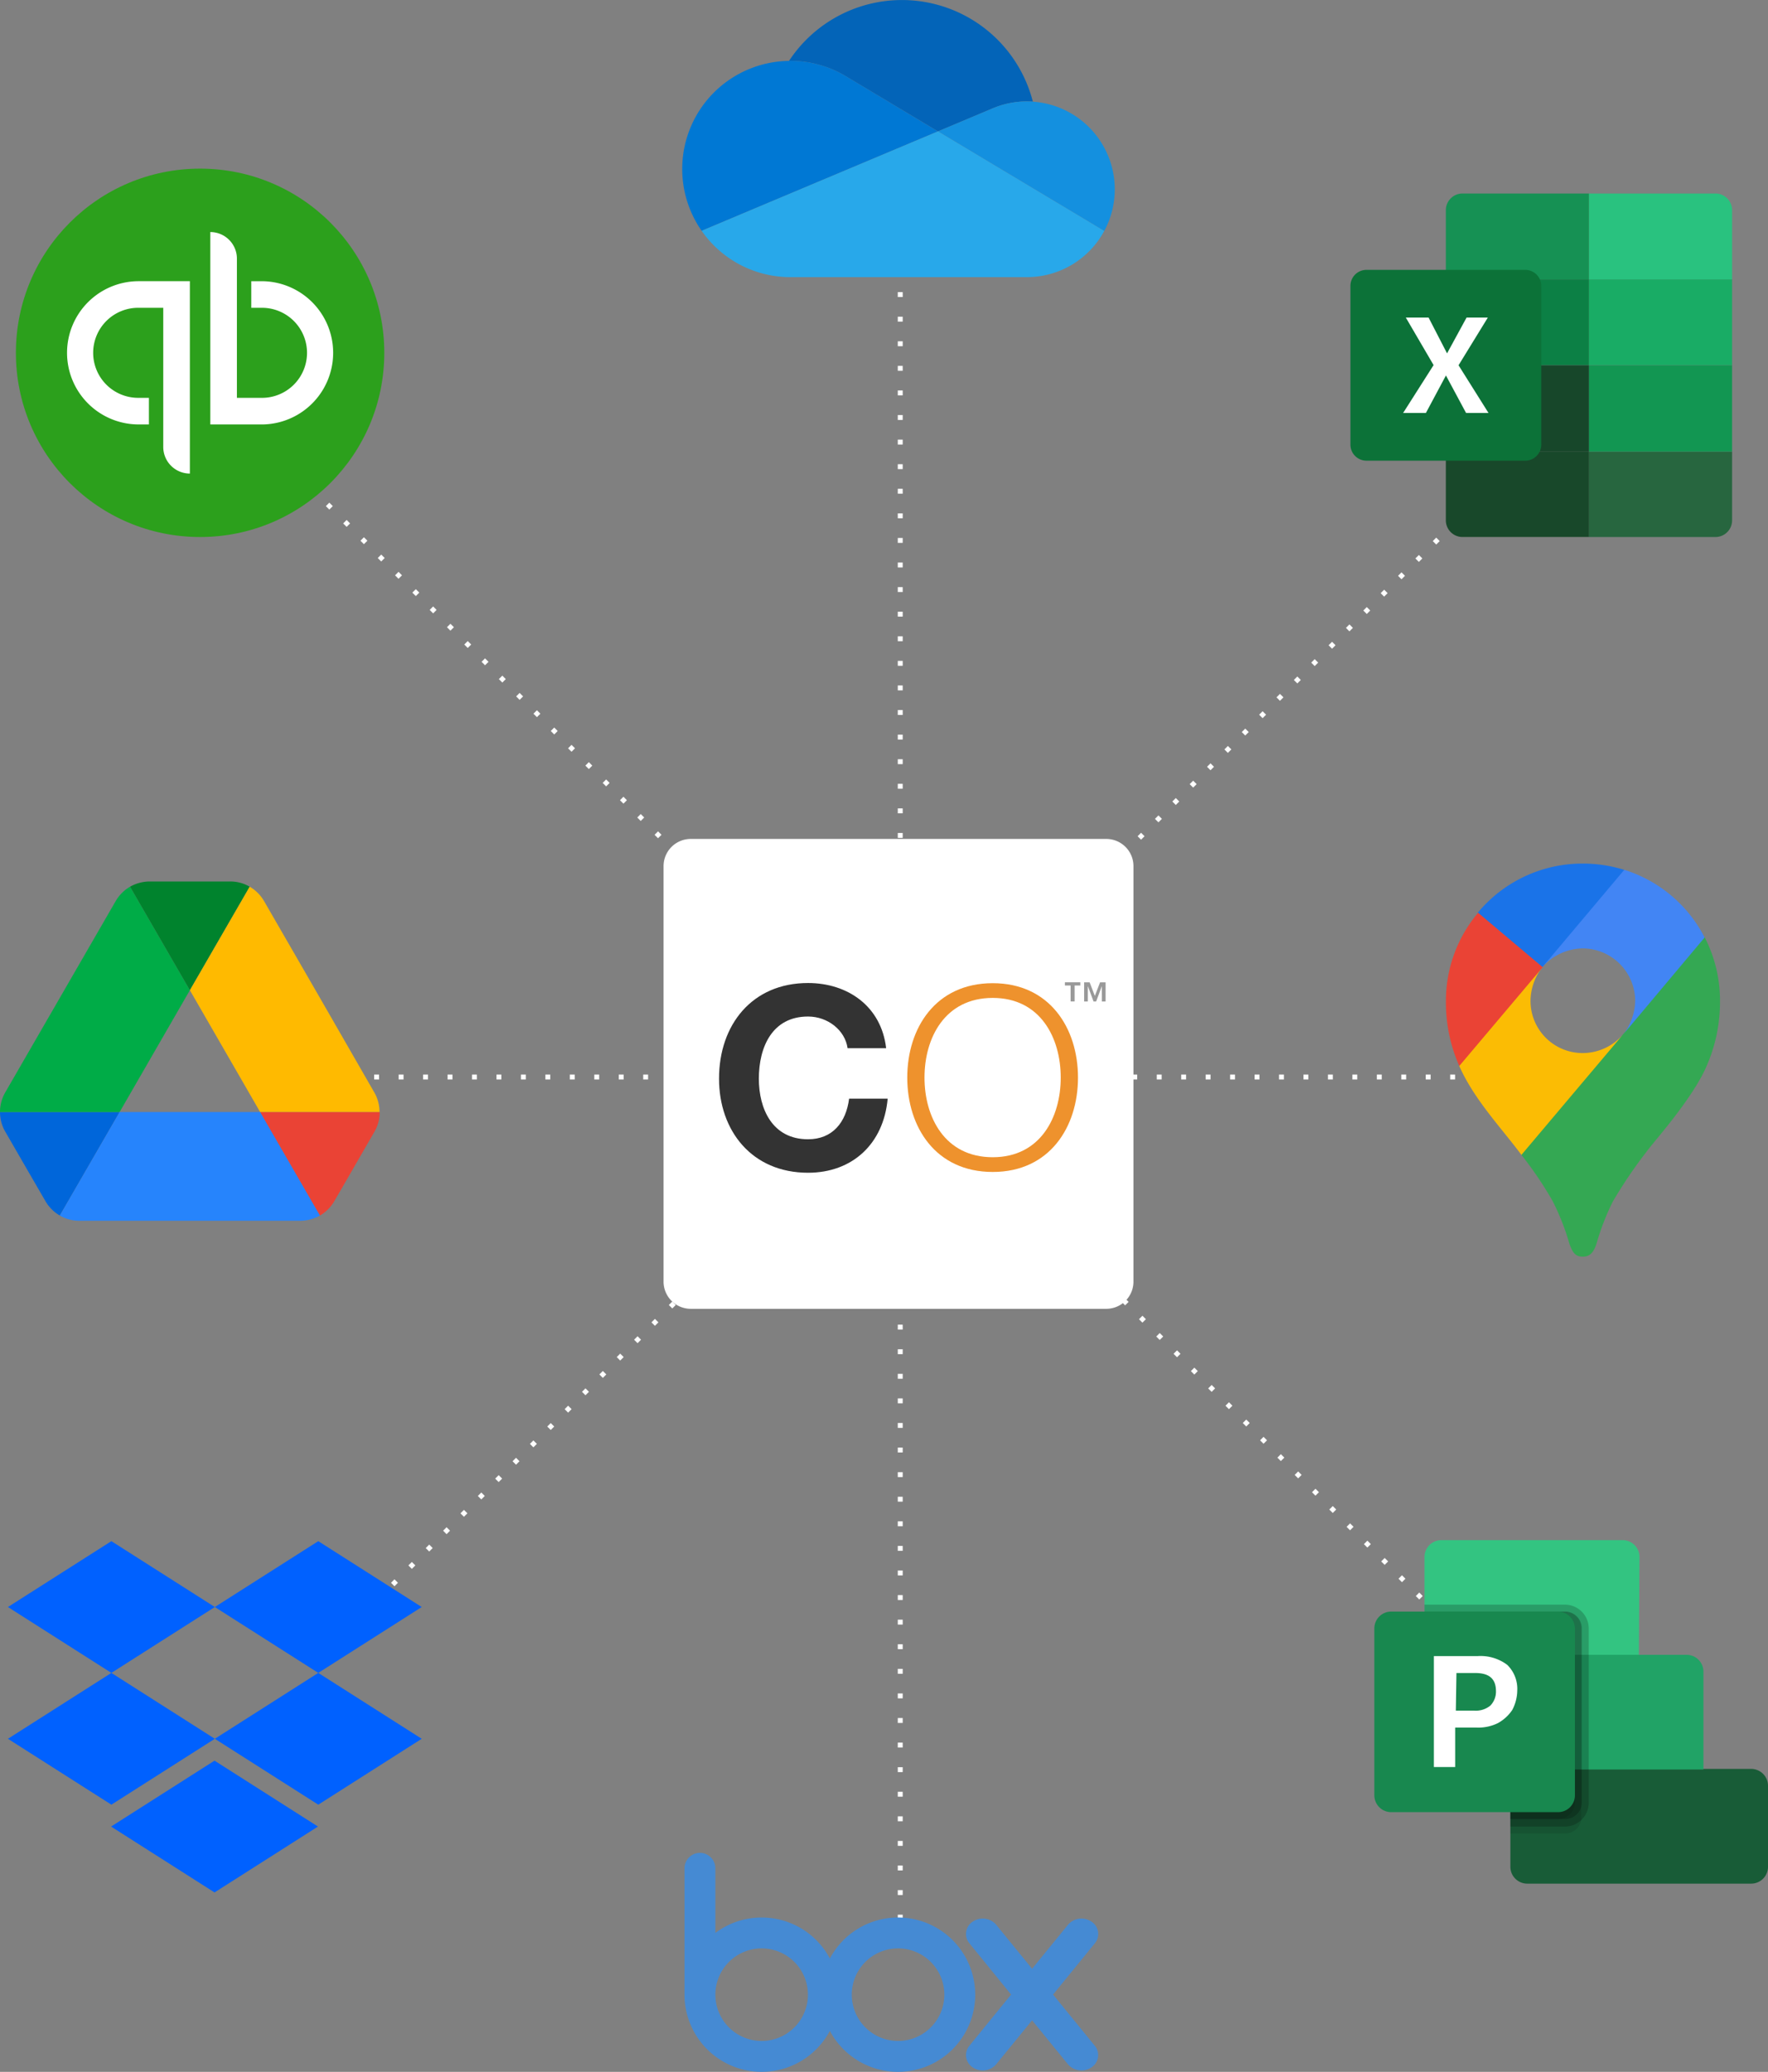 <svg xmlns="http://www.w3.org/2000/svg" xmlns:xlink="http://www.w3.org/1999/xlink" width="350" height="410.172" viewBox="0 0 350 410.172">
  <rect x="0" y="0" width="350" height="410.172" fill="#808080" stroke="none"/>
  <defs>
    <linearGradient id="linear-gradient" x1="0.174" y1="-58.382" x2="0.825" y2="-59.51" gradientUnits="objectBoundingBox">
      <stop offset="0" stop-color="#18884f"/>
      <stop offset="0.5" stop-color="#117e43"/>
      <stop offset="1" stop-color="#0b6631"/>
    </linearGradient>
  </defs>
  <g id="connected_apps_illo" transform="translate(0 -1.391)">
    <g id="Group_10" data-name="Group 10">
      <g id="Group_7" data-name="Group 7">
        <rect id="Rectangle_23" data-name="Rectangle 23" width="0.971" height="0.486" transform="translate(51.15 88.234) rotate(-45)" fill="#fff"/>
      </g>
      <g id="Group_8" data-name="Group 8">
        <path id="Path_70" data-name="Path 70" d="M301.517,338.6l-.685-.685.687-.687.685.685Zm-3.425-3.425-.686-.686.687-.687.686.686Zm-3.426-3.426-.685-.685.687-.687.685.685Zm-3.425-3.425-.685-.685.687-.687.685.685Zm-3.425-3.425-.685-.685.687-.687.685.685Zm-3.425-3.425-.685-.685.687-.687.685.685Zm-3.426-3.426-.685-.685.687-.687.685.685Zm-3.425-3.425-.685-.685.687-.687.685.685Zm-3.425-3.425-.685-.685.687-.687.685.685Zm-3.425-3.425-.685-.685.687-.687.685.685Zm-3.425-3.425-.686-.685.687-.687.686.685Zm-3.426-3.426-.685-.685.687-.687.685.685Zm-3.425-3.425-.685-.685.687-.687.685.685Zm-3.425-3.425-.685-.685.687-.687.685.685Zm-3.425-3.425-.685-.685.687-.687.685.685Zm-3.426-3.426-.685-.685.687-.687.685.685Zm-3.425-3.425-.685-.685.687-.687.685.685Zm-3.425-3.425-.685-.685.687-.687.685.685Zm-3.425-3.425-.685-.685.687-.687.685.685Zm-3.426-3.425-.685-.685.687-.687.685.685Zm-3.425-3.426-.685-.685.687-.687.685.685Zm-3.425-3.425-.685-.685.687-.687.685.685Zm-3.425-3.425-.685-.685.687-.687.685.685Zm-3.425-3.425-.685-.685.687-.687.685.685Zm-3.426-3.425-.685-.686.687-.687.685.686Zm-3.425-3.426-.685-.685.687-.687.685.685Zm-3.425-3.425-.685-.685.687-.687.685.685Zm-3.425-3.425-.685-.685.687-.687.685.685Zm-3.426-3.425-.685-.685.687-.687.685.685Zm-3.425-3.426-.685-.685.687-.687.685.685Zm-3.425-3.425-.685-.685.687-.687.685.685Zm-3.425-3.425-.685-.685.687-.687.685.685ZM191.918,229l-.685-.685.687-.687.685.685Zm-3.426-3.425-.685-.685.687-.687.685.685Zm-3.425-3.426-.685-.685.687-.687.685.685Zm-3.425-3.425-.685-.685.687-.687.685.685Zm-3.425-3.425-.685-.685.687-.687.685.685Zm-3.425-3.425-.685-.685.687-.687.685.685Zm-3.425-3.426-.685-.684.687-.687.685.684Zm-3.425-3.425-.685-.685.687-.687.685.685Zm-3.425-3.425-.685-.685.687-.687.685.685Zm-3.425-3.425-.685-.685.687-.687.685.685Zm-3.425-3.425-.685-.685.687-.687.685.685Zm-3.425-3.425-.685-.685.687-.687.685.685Zm-3.425-3.425-.685-.685.687-.687.685.685Zm-3.425-3.425-.685-.685.687-.687.685.685Zm-3.425-3.425-.685-.685.687-.687.685.685Zm-3.425-3.425-.685-.685.687-.687.685.685Zm-3.425-3.425-.685-.685.687-.687.685.685Zm-3.425-3.425-.685-.685.687-.687.685.685Zm-3.425-3.425-.685-.685.687-.687.685.685Zm-3.425-3.425-.685-.685.687-.687.685.685Zm-3.425-3.425-.685-.685.687-.687.685.685Zm-3.425-3.425-.685-.685.687-.687.685.685Zm-3.425-3.425-.685-.685.687-.687.685.685Zm-3.425-3.425-.685-.685.687-.687.685.685Zm-3.425-3.425-.685-.685.687-.687.685.685Zm-3.425-3.425-.685-.685.687-.687.685.685Zm-3.425-3.425-.685-.685.687-.687.685.685Zm-3.425-3.425-.685-.685.687-.687.685.685ZM96.018,133.1l-.685-.685.687-.687.685.685Zm-3.425-3.425-.685-.685.687-.687.685.685Zm-3.425-3.425-.685-.685.687-.687.685.685Zm-3.425-3.425-.685-.685.687-.687.685.685ZM82.318,119.4l-.685-.685.687-.687.685.685Zm-3.425-3.425-.685-.685.687-.687.685.685Zm-3.425-3.425-.685-.685.687-.687.685.685Zm-3.425-3.425-.685-.685.687-.687.685.685ZM68.618,105.7l-.685-.685.687-.687.685.685Zm-3.425-3.425-.685-.685.687-.687.685.685Zm-3.425-3.425-.685-.685.687-.687.685.685Zm-3.425-3.425-.685-.685.687-.687.685.685ZM54.918,92l-.685-.685.687-.687.685.685Z" fill="#fff"/>
      </g>
      <g id="Group_9" data-name="Group 9">
        <rect id="Rectangle_24" data-name="Rectangle 24" width="0.971" height="0.486" transform="translate(304.259 341.341) rotate(-45)" fill="#fff"/>
      </g>
    </g>
    <g id="Group_14" data-name="Group 14">
      <g id="Group_11" data-name="Group 11">
        <rect id="Rectangle_25" data-name="Rectangle 25" width="0.971" height="0.486" transform="translate(177.732 35.399)" fill="#fff"/>
      </g>
      <g id="Group_12" data-name="Group 12">
        <path id="Path_71" data-name="Path 71" d="M178.7,381.422h-.971v-.973h.971Zm0-4.867h-.971v-.973h.971Zm0-4.867h-.971v-.973h.971Zm0-4.867h-.971v-.973h.971Zm0-4.867h-.971v-.973h.971Zm0-4.867h-.971v-.973h.971Zm0-4.867h-.971v-.973h.971Zm0-4.867h-.971v-.973h.971Zm0-4.867h-.971v-.973h.971Zm0-4.866h-.971v-.973h.971Zm0-4.867h-.971v-.973h.971Zm0-4.867h-.971v-.973h.971Zm0-4.867h-.971v-.973h.971Zm0-4.867h-.971v-.973h.971Zm0-4.867h-.971v-.973h.971Zm0-4.867h-.971v-.973h.971Zm0-4.867h-.971v-.973h.971Zm0-4.867h-.971v-.973h.971Zm0-4.867h-.971v-.973h.971Zm0-4.867h-.971v-.973h.971Zm0-4.867h-.971v-.973h.971Zm0-4.867h-.971v-.973h.971Zm0-4.867h-.971v-.973h.971Zm0-4.867h-.971v-.973h.971Zm0-4.867h-.971v-.973h.971Zm0-4.866h-.971v-.973h.971Zm0-4.867h-.971v-.973h.971Zm0-4.867h-.971v-.973h.971Zm0-4.867h-.971v-.973h.971Zm0-4.867h-.971v-.973h.971Zm0-4.867h-.971v-.973h.971Zm0-4.867h-.971v-.973h.971Zm0-4.867h-.971v-.973h.971Zm0-4.867h-.971v-.973h.971Zm0-4.867h-.971v-.973h.971Zm0-4.867h-.971v-.973h.971Zm0-4.867h-.971v-.973h.971Zm0-4.866h-.971v-.973h.971Zm0-4.867h-.971v-.973h.971Zm0-4.867h-.971v-.973h.971Zm0-4.867h-.971v-.973h.971Zm0-4.867h-.971v-.973h.971Zm0-4.867h-.971v-.973h.971Zm0-4.867h-.971v-.973h.971Zm0-4.867h-.971v-.973h.971Zm0-4.866h-.971v-.973h.971Zm0-4.867h-.971v-.973h.971Zm0-4.867h-.971v-.973h.971Zm0-4.867h-.971v-.973h.971Zm0-4.867h-.971v-.973h.971Zm0-4.867h-.971v-.973h.971Zm0-4.867h-.971v-.973h.971Zm0-4.866h-.971v-.973h.971Zm0-4.867h-.971v-.973h.971Zm0-4.867h-.971v-.973h.971Zm0-4.867h-.971v-.973h.971Zm0-4.867h-.971v-.973h.971Zm0-4.867h-.971v-.973h.971Zm0-4.867h-.971v-.973h.971Zm0-4.866h-.971v-.973h.971Zm0-4.867h-.971v-.973h.971Zm0-4.867h-.971v-.973h.971Zm0-4.867h-.971v-.973h.971Zm0-4.867h-.971v-.973h.971Zm0-4.867h-.971v-.973h.971Zm0-4.867h-.971v-.973h.971Zm0-4.867h-.971v-.973h.971Zm0-4.866h-.971v-.973h.971Zm0-4.867h-.971v-.973h.971Zm0-4.867h-.971v-.973h.971Zm0-4.867h-.971v-.973h.971Z" fill="#fff"/>
      </g>
      <g id="Group_13" data-name="Group 13">
        <rect id="Rectangle_26" data-name="Rectangle 26" width="0.971" height="0.486" transform="translate(177.732 385.315)" fill="#fff"/>
      </g>
    </g>
    <g id="Group_18" data-name="Group 18">
      <g id="Group_15" data-name="Group 15">
        <rect id="Rectangle_27" data-name="Rectangle 27" width="0.486" height="0.971" transform="translate(304.258 87.89) rotate(-45)" fill="#fff"/>
      </g>
      <g id="Group_16" data-name="Group 16">
        <path id="Path_72" data-name="Path 72" d="M67.782,325.739l-.687-.687.687-.688.687.687ZM71.22,322.3l-.687-.687.687-.688.687.687Zm3.437-3.437-.687-.687.687-.688.687.687Zm3.437-3.437-.687-.687.687-.688.687.687Zm3.437-3.437-.687-.687.687-.688.687.687Zm3.437-3.437-.687-.687.687-.688.687.687Zm3.437-3.437-.687-.687.687-.688.687.687Zm3.437-3.437-.687-.687.688-.688.687.687Zm3.437-3.437-.687-.687.688-.688.687.687Zm3.437-3.437-.687-.687.688-.688.687.687Zm3.437-3.437-.687-.687.688-.688.687.687Zm3.437-3.437-.687-.687.688-.688.687.687Zm3.437-3.437-.687-.687.688-.688.687.687Zm3.438-3.437-.687-.687.687-.688.687.687Zm3.437-3.437-.687-.687.687-.688.687.687Zm3.437-3.437-.687-.687.687-.688.687.687Zm3.437-3.437-.687-.687.687-.688.687.687Zm3.437-3.437-.687-.687.687-.688.687.687Zm3.437-3.437-.687-.687.687-.688.687.687Zm3.437-3.437-.687-.687.687-.688.687.687ZM136.525,257l-.687-.687.687-.688.687.687Zm3.437-3.437-.687-.687.687-.688.687.687Zm3.437-3.438-.687-.687.687-.687.687.687Zm3.437-3.437-.687-.687.687-.687.687.687Zm3.437-3.437-.687-.687.687-.687.687.687Zm3.437-3.437-.687-.687.687-.687.687.687Zm3.437-3.437-.687-.687.687-.687.687.687Zm3.437-3.437-.687-.687.687-.687.687.687Zm3.437-3.437-.687-.687.687-.687.687.687Zm3.437-3.437-.687-.687.687-.687.687.687Zm3.437-3.437-.687-.687.687-.687.687.687Zm3.437-3.437-.687-.687.687-.687.687.687Zm3.437-3.437-.687-.687.688-.687.687.687Zm3.437-3.437-.687-.687.688-.687.687.687Zm3.437-3.437-.687-.687.688-.687.687.687Zm3.437-3.437-.687-.687.688-.687.687.687ZM191.519,202l-.687-.687.688-.687.687.687Zm3.437-3.437-.687-.687.688-.687.687.687Zm3.437-3.437-.687-.687.688-.687.687.687Zm3.437-3.437-.687-.687.688-.687.687.687Zm3.437-3.437-.687-.687.688-.687.687.687Zm3.437-3.437-.687-.687.688-.687.687.687Zm3.437-3.437-.687-.687.688-.687.687.687Zm3.437-3.437-.687-.687.688-.687.687.687Zm3.437-3.437-.687-.687.688-.687.687.687Zm3.437-3.437-.687-.687.688-.687.687.687Zm3.437-3.437-.687-.687.688-.687.687.687Zm3.437-3.437-.687-.687.688-.687.687.687Zm3.437-3.437-.687-.687.688-.687.687.687Zm3.437-3.437-.687-.687.688-.687.687.687Zm3.437-3.437-.687-.687.688-.687.687.687Zm3.437-3.437-.687-.687.688-.687.687.687Zm3.437-3.437-.687-.687.688-.687.687.687Zm3.437-3.437-.687-.687.688-.687.687.687Zm3.437-3.437-.687-.687.688-.688.687.687Zm3.437-3.437-.687-.687.688-.688.687.687Zm3.437-3.437-.687-.687.688-.688.687.687Zm3.437-3.437-.687-.687.688-.688.687.687Zm3.437-3.437-.687-.687.688-.688.687.687Zm3.437-3.437-.687-.687.688-.688.687.687Zm3.437-3.438-.687-.687.688-.687.687.687Zm3.437-3.437-.687-.687.688-.687.687.687Zm3.437-3.437-.687-.687.688-.687.687.687Zm3.437-3.437-.687-.687.688-.687.687.687Zm3.437-3.437-.687-.687.688-.687.687.687Zm3.437-3.437-.687-.687.688-.687.687.687Zm3.437-3.437-.687-.687.688-.687.687.687Zm3.437-3.437-.687-.687.688-.687.687.687Zm3.437-3.437-.687-.687.688-.687.687.687Z" fill="#fff"/>
      </g>
      <g id="Group_17" data-name="Group 17">
        <rect id="Rectangle_28" data-name="Rectangle 28" width="0.486" height="0.971" transform="translate(64.004 328.145) rotate(-45)" fill="#fff"/>
      </g>
    </g>
    <g id="Group_22" data-name="Group 22">
      <g id="Group_19" data-name="Group 19">
        <rect id="Rectangle_29" data-name="Rectangle 29" width="0.486" height="0.971" transform="translate(311.294 214.13)" fill="#fff"/>
      </g>
      <g id="Group_20" data-name="Group 20">
        <path id="Path_73" data-name="Path 73" d="M307.421,215.1h-.969v-.971h.969Zm-4.841,0h-.969v-.971h.969Zm-4.841,0h-.969v-.971h.969Zm-4.841,0h-.969v-.971h.969Zm-4.842,0h-.968v-.971h.968Zm-4.841,0h-.968v-.971h.968Zm-4.841,0h-.968v-.971h.968Zm-4.841,0h-.969v-.971h.969Zm-4.841,0h-.969v-.971h.969Zm-4.841,0h-.969v-.971h.969Zm-4.841,0h-.969v-.971h.969Zm-4.842,0H253.2v-.971h.968Zm-4.841,0h-.968v-.971h.968Zm-4.841,0h-.968v-.971h.968Zm-4.841,0h-.969v-.971h.969Zm-4.841,0h-.969v-.971h.969Zm-4.841,0h-.969v-.971h.969Zm-4.841,0h-.969v-.971h.969Zm-4.842,0h-.968v-.971h.968Zm-4.841,0h-.968v-.971h.968Zm-4.841,0h-.968v-.971h.968Zm-4.841,0h-.969v-.971h.969Zm-4.841,0h-.969v-.971h.969Zm-4.841,0H195.1v-.971h.969Zm-4.841,0h-.969v-.971h.969Zm-4.842,0h-.968v-.971h.968Zm-4.841,0h-.968v-.971h.968Zm-4.841,0h-.968v-.971h.968Zm-4.841,0H170.9v-.971h.968Zm-4.841,0h-.969v-.971h.969Zm-4.842,0h-.968v-.971h.968Zm-4.841,0h-.968v-.971h.968Zm-4.841,0h-.968v-.971h.968Zm-4.841,0h-.969v-.971h.969Zm-4.842,0h-.968v-.971h.968Zm-4.841,0h-.968v-.971h.968Zm-4.841,0h-.968v-.971h.968Zm-4.841,0h-.969v-.971h.969Zm-4.842,0h-.968v-.971h.968Zm-4.841,0h-.968v-.971h.968Zm-4.841,0H112.8v-.971h.969Zm-4.842,0h-.968v-.971h.968Zm-4.841,0h-.968v-.971h.968Zm-4.841,0h-.968v-.971h.968Zm-4.841,0h-.969v-.971H94.4Zm-4.842,0h-.968v-.971h.968Zm-4.841,0h-.968v-.971h.968Zm-4.841,0h-.969v-.971h.969Zm-4.842,0H74.07v-.971h.968Zm-4.841,0h-.968v-.971H70.2Zm-4.841,0h-.968v-.971h.968Z" fill="#fff"/>
      </g>
      <g id="Group_21" data-name="Group 21">
        <rect id="Rectangle_30" data-name="Rectangle 30" width="0.486" height="0.971" transform="translate(60.029 214.13)" fill="#fff"/>
      </g>
    </g>
    <g id="Group_24" data-name="Group 24">
      <path id="Path_74" data-name="Path 74" d="M314.559,39.7h-25.04A3.3,3.3,0,0,0,286.225,43V56.71h28.334Z" fill="#169154"/>
      <path id="Path_75" data-name="Path 75" d="M286.225,90.807v13.6a3.294,3.294,0,0,0,3.292,3.294h25.042v-16.9Z" fill="#18482a"/>
      <path id="Path_76" data-name="Path 76" d="M286.225,56.71h28.334v17H286.225Z" fill="#0c8045"/>
      <path id="Path_77" data-name="Path 77" d="M286.225,73.714h28.334V90.809H286.225Z" fill="#17472a"/>
      <g id="Group_23" data-name="Group 23">
        <path id="Path_78" data-name="Path 78" d="M339.6,39.7h-25.04V56.71h28.334V43A3.3,3.3,0,0,0,339.6,39.7Z" fill="#29c27f"/>
        <path id="Path_79" data-name="Path 79" d="M314.559,90.807v16.9H339.6a3.294,3.294,0,0,0,3.292-3.292v-13.6H314.559Z" fill="#27663f"/>
        <path id="Path_80" data-name="Path 80" d="M314.559,56.71h28.334v17H314.559Z" fill="#19ac65"/>
        <path id="Path_81" data-name="Path 81" d="M314.559,73.714h28.334V90.809H314.559Z" fill="#129652"/>
      </g>
      <path id="Path_82" data-name="Path 82" d="M301.939,92.594H270.511a3.176,3.176,0,0,1-3.175-3.175V57.991a3.176,3.176,0,0,1,3.175-3.175h31.428a3.176,3.176,0,0,1,3.175,3.175V89.419A3.176,3.176,0,0,1,301.939,92.594Z" fill="#0c7238"/>
      <path id="Path_83" data-name="Path 83" d="M278.3,64.26h4.507l3.657,7.091,3.865-7.091h4.21l-5.8,9.445,5.933,9.445h-4.441l-3.986-7.424-3.969,7.424h-4.507l6.031-9.479Z" fill="#fff"/>
    </g>
    <g id="Group_25" data-name="Group 25">
      <path id="Path_84" data-name="Path 84" d="M167.7,16.633v0L185.682,27.4l10.712-4.509a17.332,17.332,0,0,1,6.9-1.421c.4,0,.787.019,1.175.043a26.759,26.759,0,0,0-48.276-8.063l.273-.008A21.3,21.3,0,0,1,167.7,16.633Z" fill="#0364b8"/>
      <path id="Path_85" data-name="Path 85" d="M167.708,16.631a21.3,21.3,0,0,0-11.247-3.19l-.273.008A21.4,21.4,0,0,0,138.9,47.085l15.847-6.671,7.048-2.965,15.689-6.6,8.194-3.447Z" fill="#0078d4"/>
      <path id="Path_86" data-name="Path 86" d="M204.464,21.511q-.586-.041-1.175-.043a17.332,17.332,0,0,0-6.893,1.424L185.682,27.4l3.107,1.86,10.182,6.1,4.442,2.66,15.191,9.1a17.393,17.393,0,0,0-14.139-25.6Z" fill="#1490df"/>
      <path id="Path_87" data-name="Path 87" d="M203.412,38.016l-4.442-2.66-10.182-6.1-3.1-1.857-8.2,3.447-15.689,6.6-7.051,2.965L138.9,47.085a21.378,21.378,0,0,0,17.565,9.17h46.828A17.388,17.388,0,0,0,218.6,47.114Z" fill="#28a8ea"/>
    </g>
    <g id="Group_26" data-name="Group 26">
      <circle id="Circle_5_" cx="36.465" cy="36.465" r="36.465" transform="translate(3.146 34.776)" fill="#2ca01c"/>
      <path id="qb_4_" d="M13.272,71.24A14.181,14.181,0,0,0,27.452,85.42h2.026V80.153H27.452a8.914,8.914,0,1,1,0-17.827h4.868V89.877a5.267,5.267,0,0,0,5.267,5.267V57.059H27.452A14.181,14.181,0,0,0,13.272,71.24Zm38.5-14.179H49.744v5.267H51.77a8.914,8.914,0,1,1,0,17.827H46.9V52.6a5.267,5.267,0,0,0-5.267-5.267V85.423H51.77a14.181,14.181,0,1,0,0-28.362Z" fill="#fff"/>
    </g>
    <g id="Group_27" data-name="Group 27">
      <path id="Path_88" data-name="Path 88" d="M346.65,374.3h-44.3a3.337,3.337,0,0,1-3.35-3.35V351.587l17-8.438,21.22,8.438h9.431a3.337,3.337,0,0,1,3.35,3.35v16.008A3.337,3.337,0,0,1,346.65,374.3Z" fill="#185c37"/>
      <path id="Path_89" data-name="Path 89" d="M324.437,329l-19.855,7.073L282,329V309.644a3.337,3.337,0,0,1,3.35-3.35h35.862a3.337,3.337,0,0,1,3.35,3.35L324.437,329Z" fill="#33c481"/>
      <path id="Path_90" data-name="Path 90" d="M282,329h51.87a3.337,3.337,0,0,1,3.35,3.35v19.358h-51.87a3.337,3.337,0,0,1-3.35-3.35Z" fill="#21a366"/>
      <path id="Path_91" data-name="Path 91" d="M299,364.368h10.8a3.214,3.214,0,0,0,3.226-2.73V323.79a3.312,3.312,0,0,0-3.226-3.35H282v27.8a3.337,3.337,0,0,0,3.35,3.35H299Z" opacity="0.1"/>
      <path id="Path_92" data-name="Path 92" d="M309.794,363a4.713,4.713,0,0,0,4.715-4.715v-34.5a4.713,4.713,0,0,0-4.715-4.715H282v29.286a3.337,3.337,0,0,0,3.35,3.35H299V363Z" opacity="0.2"/>
      <path id="Path_93" data-name="Path 93" d="M309.794,361.514a3.312,3.312,0,0,0,3.35-3.226v-34.5a3.312,3.312,0,0,0-3.226-3.35H282v27.8a3.337,3.337,0,0,0,3.35,3.35H299v9.927Z" opacity="0.2"/>
      <path id="Path_94" data-name="Path 94" d="M308.429,361.514a3.312,3.312,0,0,0,3.35-3.226v-34.5a3.312,3.312,0,0,0-3.226-3.35H282v27.8a3.337,3.337,0,0,0,3.35,3.35H299v9.927Z" opacity="0.1"/>
      <path id="Path_95" data-name="Path 95" d="M275.421,320.44h33.008a3.337,3.337,0,0,1,3.35,3.35V356.8a3.337,3.337,0,0,1-3.35,3.35H275.421a3.337,3.337,0,0,1-3.35-3.35V323.79A3.337,3.337,0,0,1,275.421,320.44Z" fill="url(#linear-gradient)"/>
      <path id="Path_96" data-name="Path 96" d="M292.546,329.251a8.785,8.785,0,0,1,5.832,1.737,6.635,6.635,0,0,1,1.985,5.088,8.446,8.446,0,0,1-.993,3.847,8.177,8.177,0,0,1-2.854,2.606,8.809,8.809,0,0,1-4.343.869h-4.1v7.818h-4.219V329.251Zm-4.343,10.8h3.6a4.541,4.541,0,0,0,3.226-.993,3.931,3.931,0,0,0,1.117-2.854c0-2.482-1.365-3.6-4.1-3.6h-3.723Z" fill="#fff"/>
    </g>
    <g id="Group_28" data-name="Group 28">
      <path id="Path_97" data-name="Path 97" d="M5.683,233.467,9,239.193a7.819,7.819,0,0,0,2.842,2.842l11.84-20.495H0a7.8,7.8,0,0,0,1.033,3.875Z" fill="#0066da"/>
      <path id="Path_98" data-name="Path 98" d="M37.588,197.429l-11.84-20.495a7.819,7.819,0,0,0-2.842,2.842L1.033,217.665A7.8,7.8,0,0,0,0,221.541H23.681Z" fill="#00ac47"/>
      <path id="Path_99" data-name="Path 99" d="M63.335,242.035a7.819,7.819,0,0,0,2.842-2.842l1.378-2.368,6.588-11.41a7.8,7.8,0,0,0,1.033-3.875H51.493l5.039,9.9Z" fill="#ea4335"/>
      <path id="Path_100" data-name="Path 100" d="M37.588,197.429l11.84-20.495a7.57,7.57,0,0,0-3.875-1.033H29.622a8.017,8.017,0,0,0-3.875,1.033Z" fill="#00832d"/>
      <path id="Path_101" data-name="Path 101" d="M51.495,221.541H23.681L11.84,242.035a7.57,7.57,0,0,0,3.875,1.033H59.46a8.017,8.017,0,0,0,3.875-1.033Z" fill="#2684fc"/>
      <path id="Path_102" data-name="Path 102" d="M63.206,198.721,52.27,179.776a7.819,7.819,0,0,0-2.842-2.842l-11.84,20.495,13.907,24.111H75.133a7.8,7.8,0,0,0-1.033-3.875Z" fill="#ffba00"/>
    </g>
    <g id="Group_29" data-name="Group 29">
      <path id="path835" d="M301.186,230.024a75.636,75.636,0,0,1,6.132,9.055,47.591,47.591,0,0,1,3.367,8.535c.678,1.966,1.325,2.562,2.682,2.562,1.484,0,2.162-1,2.682-2.562a48.21,48.21,0,0,1,3.247-8.376,93.836,93.836,0,0,1,9.1-12.866c.881-1.122,6.493-7.736,9.017-12.986a31.609,31.609,0,0,0,3.088-13.747,27.315,27.315,0,0,0-3.044-12.7l-8.814,2.365-5.371,14.109-1.325,1.921-.279.361-.361.444-.6.723-.881.881-4.768,3.887-11.9,6.893Z" fill="#34a853"/>
      <path id="path833" d="M288.885,212.428c2.923,6.652,8.5,12.466,12.3,17.6l20.158-23.887a10.585,10.585,0,0,1-7.977,3.729,10.32,10.32,0,0,1-10.38-10.342,11.036,11.036,0,0,1,2.365-6.69l-13.665,3.646Z" fill="#fbbc04"/>
      <path id="path831" d="M321.585,173.6a26.9,26.9,0,0,1,15.871,13.386l-16.112,19.194a11.2,11.2,0,0,0,2.365-6.69,10.445,10.445,0,0,0-10.342-10.342,10.848,10.848,0,0,0-8.015,3.684v-12.1Z" fill="#4285f4"/>
      <path id="path829" d="M292.569,182.055a26.927,26.927,0,0,1,20.716-9.7,27.723,27.723,0,0,1,8.256,1.243l-16.189,19.239H293.888Z" fill="#1a73e8"/>
      <path id="path827" d="M288.885,212.428a31.027,31.027,0,0,1-2.644-12.821,26.977,26.977,0,0,1,6.373-17.514l12.783,10.78Z" fill="#ea4335"/>
    </g>
    <g id="Group_30" data-name="Group 30">
      <path id="Path_103" data-name="Path 103" d="M1.57,345.625l20.479,13.043,20.479-13.043L22.049,332.582Z" fill="#0061ff"/>
      <path id="Path_104" data-name="Path 104" d="M42.528,345.625l20.479,13.043,20.479-13.043L63.007,332.582Z" fill="#0061ff"/>
      <path id="Path_105" data-name="Path 105" d="M21.988,363l20.479,13.043L62.946,363,42.467,349.952Z" fill="#0061ff"/>
      <path id="Path_106" data-name="Path 106" d="M83.486,319.538,63.007,306.5,42.528,319.538l20.479,13.043Z" fill="#0061ff"/>
      <path id="Path_107" data-name="Path 107" d="M22.049,306.5,1.57,319.538l20.479,13.043,20.479-13.043Z" fill="#0061ff"/>
    </g>
    <g id="Group_32" data-name="Group 32">
      <g id="Group_31" data-name="Group 31">
        <path id="Path_108" data-name="Path 108" d="M177.784,381.005a15.271,15.271,0,0,0-13.5,8.117,15.285,15.285,0,0,0-22.669-5.061V371.189a3.054,3.054,0,0,0-6.106,0v25.347h0a15.279,15.279,0,0,0,28.772,6.911,15.279,15.279,0,1,0,13.5-22.442m-27,24.44a9.162,9.162,0,1,1,9.161-9.164,9.167,9.167,0,0,1-9.161,9.164m27,0a9.162,9.162,0,1,1,9.164-9.164,9.166,9.166,0,0,1-9.164,9.164" fill="#458ad3"/>
        <path id="Path_109" data-name="Path 109" d="M216.769,406.448l-8.3-10.186,8.315-10.206a2.894,2.894,0,0,0-.7-4.225,3.522,3.522,0,0,0-4.616.557v0l-7.153,8.767-7.147-8.767v0a3.517,3.517,0,0,0-4.613-.557,2.891,2.891,0,0,0-.695,4.225h0l8.3,10.206-8.3,10.186h0a2.894,2.894,0,0,0,.695,4.228,3.52,3.52,0,0,0,4.613-.561l7.147-8.755,7.143,8.755a3.526,3.526,0,0,0,4.616.561,2.9,2.9,0,0,0,.7-4.228" fill="#458ad3"/>
      </g>
    </g>
    <path id="Path_110" data-name="Path 110" d="M224.383,255.136a5.381,5.381,0,0,1-5.365,5.365H136.726a5.381,5.381,0,0,1-5.365-5.365V172.844a5.381,5.381,0,0,1,5.365-5.365h82.293a5.381,5.381,0,0,1,5.365,5.365Z" fill="#fff"/>
    <path id="Path_111" data-name="Path 111" d="M159.961,226.936c-7.075,0-9.736-6.023-9.736-12,0-6.274,2.661-12.3,9.736-12.3,3.912,0,7.329,2.706,7.832,6.272h7.632c-.957-8.282-7.583-12.907-15.464-12.907-11.093,0-17.619,8.294-17.619,18.931,0,10.348,6.526,18.631,17.619,18.631,8.788,0,14.96-5.728,15.766-14.667h-7.636C167.493,223.62,164.78,226.936,159.961,226.936Z" fill="#333"/>
    <path id="Path_112" data-name="Path 112" d="M196.526,196.036c-11.3,0-16.922,8.889-16.922,18.685s5.623,18.686,16.922,18.686c11.251,0,16.876-8.895,16.876-18.686S207.777,196.036,196.526,196.036Zm0,34.455c-9.491,0-13.509-7.935-13.509-15.77s4.018-15.77,13.509-15.77c9.446,0,13.461,7.935,13.461,15.77S205.971,230.491,196.526,230.491Z" fill="#ee922d"/>
    <path id="Path_113" data-name="Path 113" d="M211.942,196.491h-1.129v-.626h3.051v.626h-1.129v3.163h-.792Zm6.186.166h-.018l-1.111,3h-.516l-1.111-3h-.02v3h-.733v-3.789h1.094l1.03,2.684,1.028-2.684h1.1v3.789h-.738Z" fill="#999"/>
  </g>
</svg>

